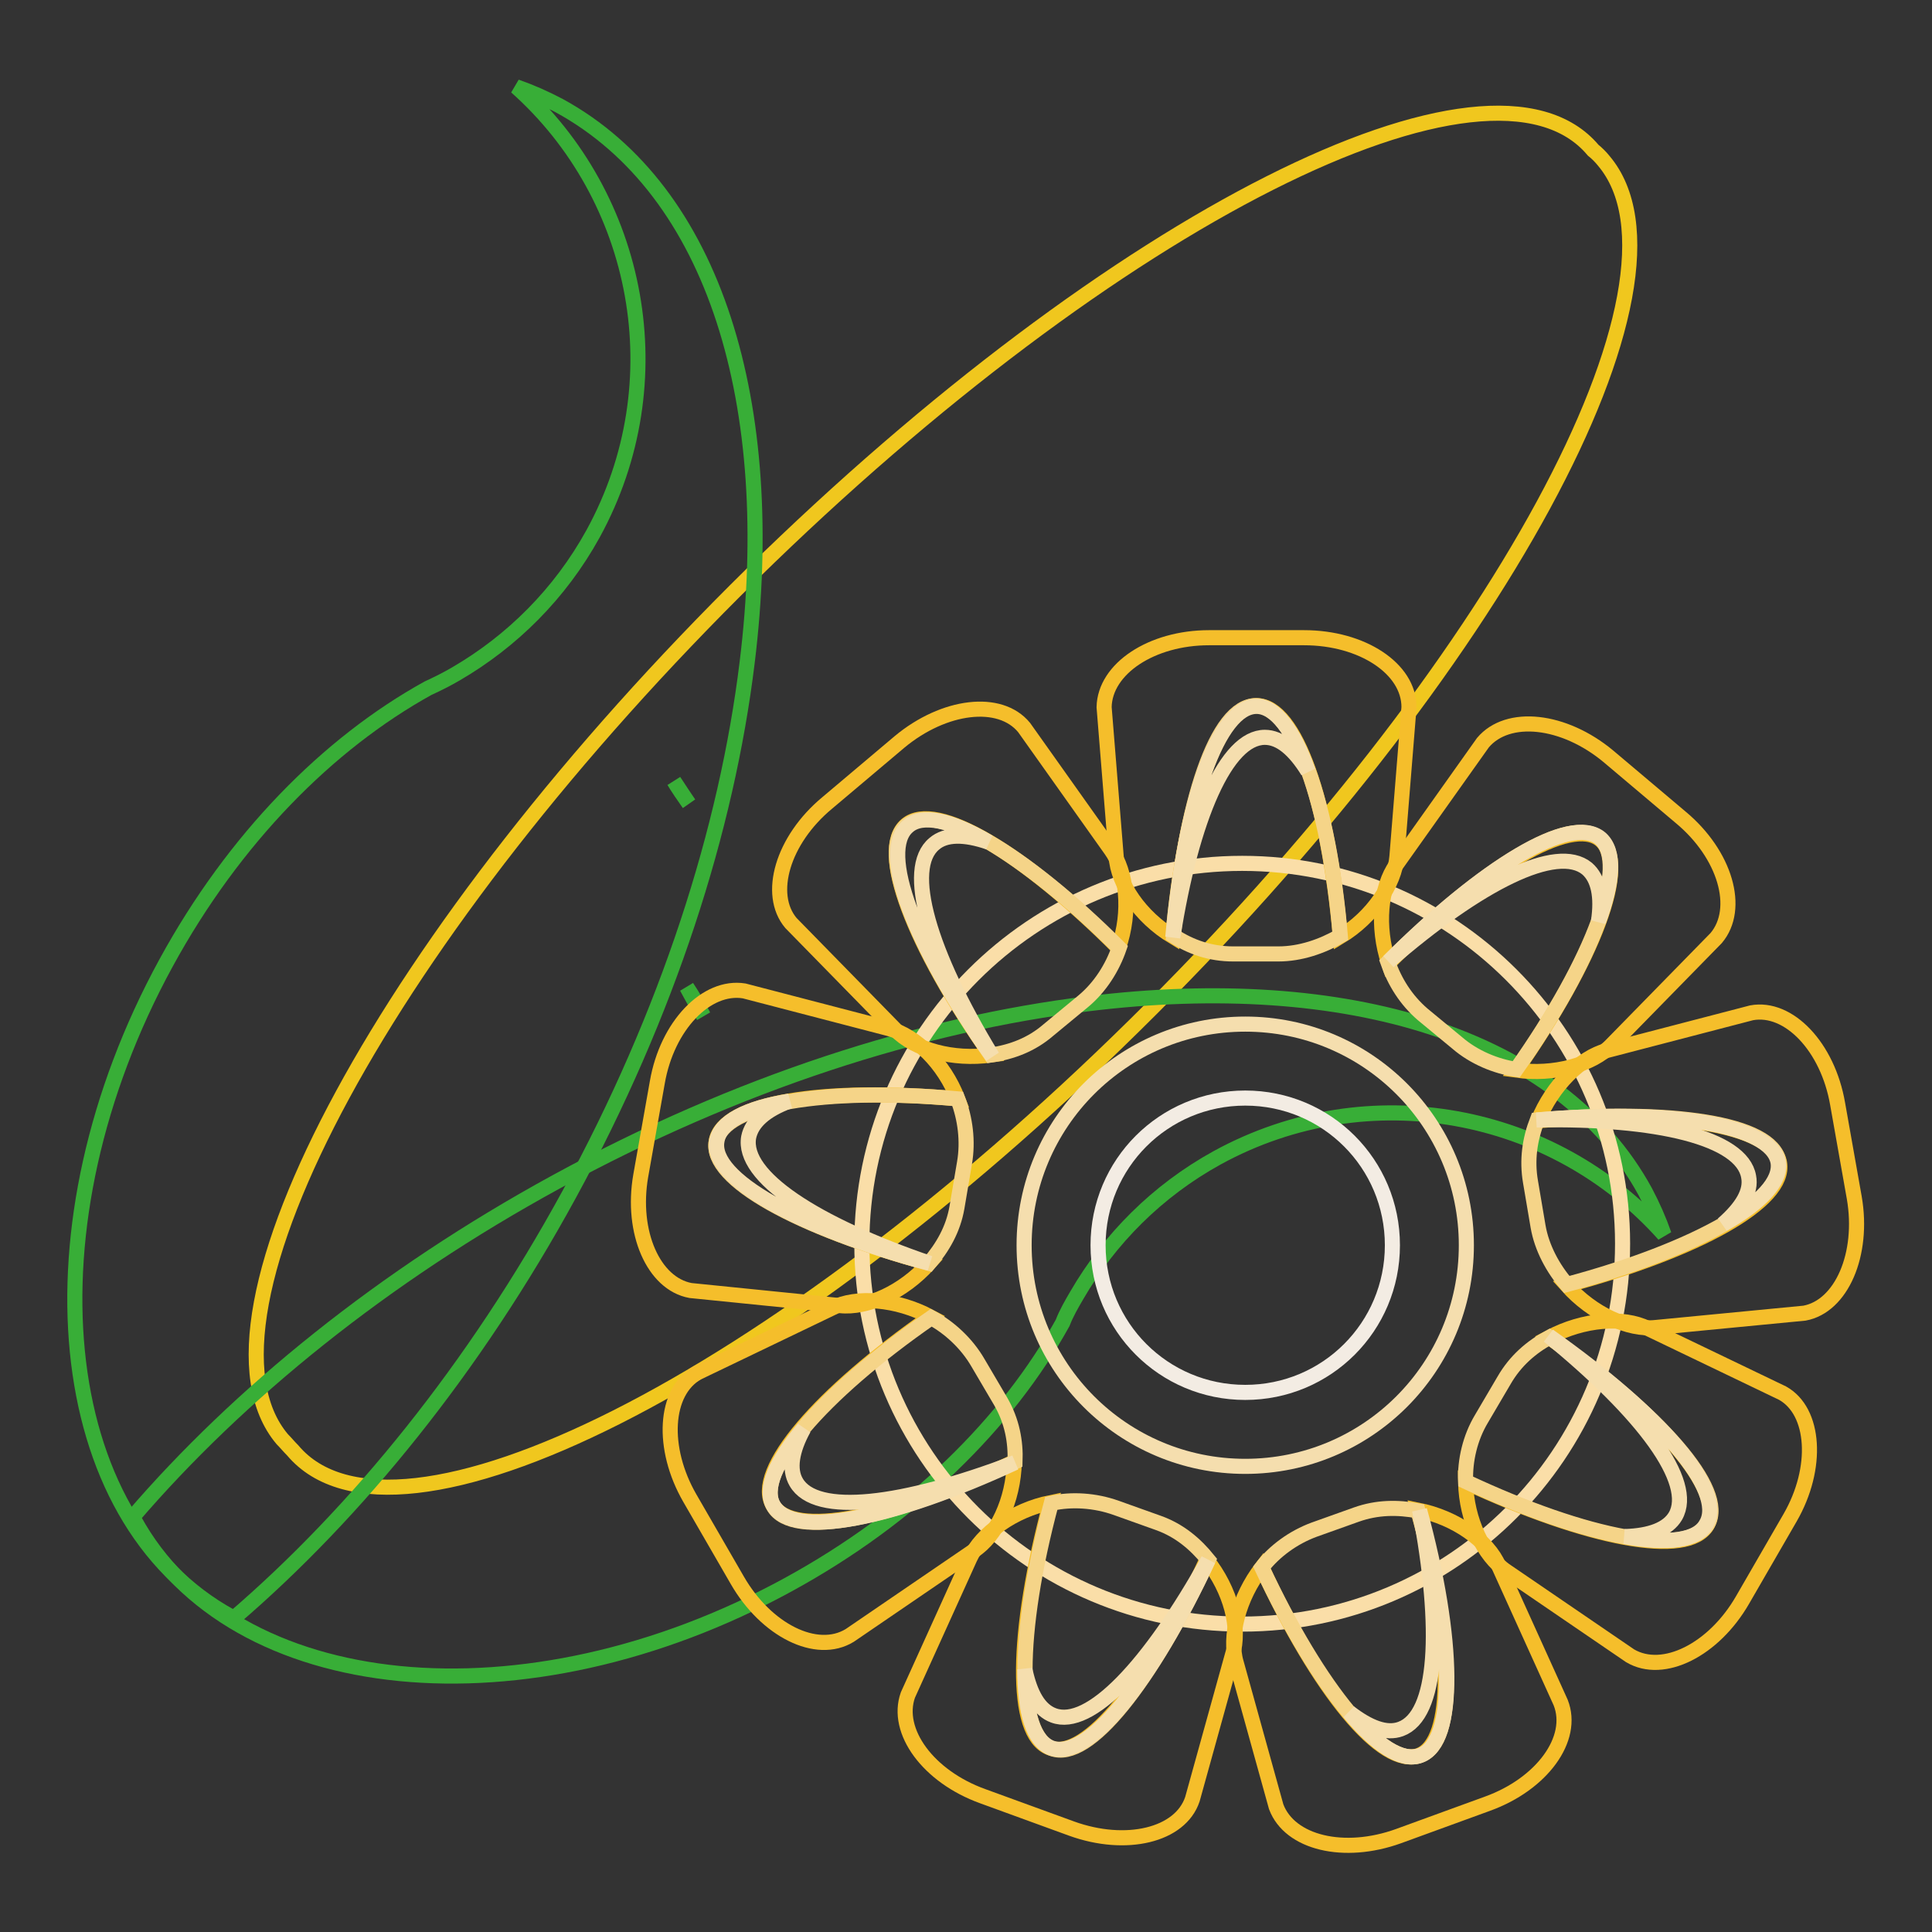 <?xml version="1.0" encoding="utf-8"?>
<!-- Svg Vector Icons : http://www.onlinewebfonts.com/icon -->
<!DOCTYPE svg PUBLIC "-//W3C//DTD SVG 1.1//EN" "http://www.w3.org/Graphics/SVG/1.1/DTD/svg11.dtd">
<svg version="1.1" xmlns="http://www.w3.org/2000/svg" xmlns:xlink="http://www.w3.org/1999/xlink" x="0px" y="0px" viewBox="0 0 256 256" enable-background="new 0 0 256 256" xml:space="preserve">
<rect x="0" y="0" width="256" height="256" fill="#333333" stroke="none"/>
<g> <path stroke-width="2" fill-opacity="0" stroke="#38ae37"  d="M91,130.8c0.7,1.3,1.4,2.6,2.2,3.8C92.5,133.2,91.8,132,91,130.8z M89.3,103.5c0.6,1,1.3,2,2,3 C90.6,105.5,89.9,104.4,89.3,103.5z"/> <path stroke-width="2" fill-opacity="0" stroke="#f0c71e"  d="M38.8,192.2c13.6,16.1,63.6-9.1,111.5-56.3c48-47.2,75.8-98.5,62.2-114.6c-0.4-0.5-0.9-1-1.4-1.4 C197.5,3.7,147.6,29,99.6,76.1c-48,47.2-75.8,98.5-62.2,114.6C37.9,191.2,38.3,191.7,38.8,192.2z"/> <path stroke-width="2" fill-opacity="0" stroke="#38ae37"  d="M142.7,171.6c4.3-7.4,10.6-13.8,18.6-18.2c20.1-11,44.6-6.2,59.2,10.2c-0.7-2-1.5-3.8-2.5-5.7 c-11.3-20.7-39.7-29.1-73.8-24.9c-22.1,2.7-46.5,10.5-70.5,23.6c-22.9,12.5-42.1,28.1-56.1,44.4c0.1,0.1,0.1,0.2,0.2,0.4 c13,23.8,51.8,27.6,86.6,8.6c16.5-9,29.1-21.5,36.4-34.7C141.3,174,142,172.8,142.7,171.6z"/> <path stroke-width="2" fill-opacity="0" stroke="#38ae37"  d="M60.4,89.3c7.4-4.3,13.8-10.6,18.2-18.6c11-20.1,6.2-44.6-10.2-59.2c2,0.7,3.8,1.5,5.7,2.5 C94.8,25.3,103.2,53.7,99,87.8c-2.7,22.1-10.5,46.5-23.6,70.5c-12.5,22.9-28.1,42.1-44.4,56.1c-0.1-0.1-0.2-0.1-0.4-0.2 c-23.8-13-27.6-51.8-8.6-86.6c9-16.5,21.5-29.1,34.7-36.4C58,90.6,59.2,90,60.4,89.3z"/> <path stroke-width="2" fill-opacity="0" stroke="#f5deae"  d="M135.7,165c0,16.2,13.1,29.3,29.3,29.3s29.3-13.1,29.3-29.3c0-16.2-13.1-29.3-29.3-29.3 S135.7,148.8,135.7,165z"/> <path stroke-width="2" fill-opacity="0" stroke="#fadea8"  d="M114.2,164.8c0,27.9,22.6,50.4,50.4,50.4c27.9,0,50.4-22.6,50.4-50.4c0-27.9-22.6-50.4-50.4-50.4 C136.8,114.4,114.2,137,114.2,164.8z"/> <path stroke-width="2" fill-opacity="0" stroke="#f3ece3"  d="M145.5,165c0,10.8,8.7,19.5,19.5,19.5s19.5-8.7,19.5-19.5c0-10.8-8.7-19.5-19.5-19.5S145.5,154.2,145.5,165 z"/> <path stroke-width="2" fill-opacity="0" stroke="#f5be2b"  d="M160.2,84.5h12.6c7.7,0,13.9,4.1,13.9,9.2l-1.6,19.8c-0.3,3.6-3.2,8-7.5,10.6c-1.6-17.8-5.9-30.6-11.1-30.6 c-5.1,0-9.5,12.8-11.1,30.6c-4.3-2.6-7.3-7-7.5-10.6l-1.6-19.8C146.4,88.6,152.6,84.5,160.2,84.5L160.2,84.5z"/> <path stroke-width="2" fill-opacity="0" stroke="#f5d488"  d="M166.4,93.5c5.1,0,9.7,12.8,11.2,30.5c-2.4,1.4-5.3,2.4-8.2,2.4h-6c-3,0-5.6-0.9-7.9-2.4 C157,106.3,161.2,93.5,166.4,93.5L166.4,93.5z"/> <path stroke-width="2" fill-opacity="0" stroke="#f5deae"  d="M167.6,97.7c2,0,3.9,1.6,5.7,4.5c-1.9-5.4-4.3-8.6-6.8-8.6c-5.1,0-9.5,12.8-11.1,30.6 C157.9,108.3,162.5,97.7,167.6,97.7L167.6,97.7z"/> <path stroke-width="2" fill-opacity="0" stroke="#f5be2b"  d="M109.6,106.4l9.6-8.1c5.9-4.9,13.3-5.8,16.5-1.9l11.5,16.2c2.1,2.9,2.7,8.2,1,13 c-12.6-12.6-24.2-19.6-28.1-16.3c-3.9,3.3,0.9,15.9,11.2,30.5c-5,0.7-10.1-0.7-12.6-3.3l-13.9-14.2 C101.6,118.5,103.7,111.3,109.6,106.4L109.6,106.4z"/> <path stroke-width="2" fill-opacity="0" stroke="#f5d488"  d="M120.1,109.4c3.9-3.3,15.6,3.6,28.2,16.2c-0.9,2.6-2.5,5.2-4.8,7.1l-4.6,3.8c-2.2,1.9-4.8,2.9-7.6,3.3 C121.2,125.2,116.2,112.7,120.1,109.4z"/> <path stroke-width="2" fill-opacity="0" stroke="#f5deae"  d="M123.8,111.8c1.5-1.3,4-1.3,7.2-0.2c-4.9-2.9-8.8-3.8-10.7-2.1c-3.9,3.3,0.9,15.9,11.2,30.5 C123.1,126.2,119.8,115.1,123.8,111.8L123.8,111.8z"/> <path stroke-width="2" fill-opacity="0" stroke="#f5be2b"  d="M84.9,155.8l2.2-12.4c1.3-7.5,6.5-12.9,11.5-12.1l19.2,5c3.5,0.9,7.3,4.6,9.1,9.3 c-17.8-1.6-31.1,0.5-32,5.6c-0.9,5,10.9,11.5,28.2,16.2c-3.4,3.8-8.2,6-11.8,5.6L91.5,171C86.6,170.1,83.6,163.3,84.9,155.8z"/> <path stroke-width="2" fill-opacity="0" stroke="#f5d488"  d="M94.9,151.3c0.9-5,14.3-7.3,32-5.7c1,2.6,1.4,5.6,0.9,8.5l-1,5.9c-0.5,2.9-1.9,5.3-3.7,7.4 C105.8,162.7,94,156.3,94.9,151.3L94.9,151.3z"/> <path stroke-width="2" fill-opacity="0" stroke="#f5deae"  d="M99.2,150.7c0.4-2,2.2-3.6,5.4-4.8c-5.6,0.9-9.2,2.7-9.6,5.3c-0.9,5,10.9,11.5,28.2,16.2 C108,162.2,98.3,155.9,99.2,150.7z"/> <path stroke-width="2" fill-opacity="0" stroke="#f5be2b"  d="M97.7,209.4l-6.3-10.9c-3.8-6.6-3.4-14.1,1-16.6l17.9-8.6c3.2-1.6,8.5-1.2,13,1.2 c-14.6,10.2-23.5,20.4-20.9,24.9c2.6,4.5,15.8,1.8,32-5.7c-0.1,5.1-2.4,9.9-5.4,11.8l-16.4,11.2C108.2,219.4,101.5,216,97.7,209.4z "/> <path stroke-width="2" fill-opacity="0" stroke="#f5d488"  d="M102.5,199.6c-2.6-4.5,6.2-14.8,20.9-25c2.4,1.3,4.7,3.4,6.2,6l3,5.1c1.5,2.6,2,5.3,1.9,8 C118.2,201.3,105,204,102.5,199.6z"/> <path stroke-width="2" fill-opacity="0" stroke="#f5deae"  d="M105.5,196.4c-1-1.7-0.6-4.2,1-7.1c-3.7,4.4-5.3,8-4,10.2c2.6,4.5,15.8,1.8,32-5.7 C119.5,199.5,108.1,200.9,105.5,196.4z"/> <path stroke-width="2" fill-opacity="0" stroke="#f5be2b"  d="M142,242.3l-11.8-4.3c-7.2-2.6-11.6-8.6-9.9-13.4l8.2-18.1c1.5-3.3,5.8-6.4,10.7-7.4 c-4.6,17.2-4.9,30.7-0.1,32.5c4.8,1.8,13.3-8.8,20.8-24.9c3.2,4,4.5,9.1,3.4,12.6l-5.3,19.1C156.4,243.2,149.2,244.9,142,242.3 L142,242.3z"/> <path stroke-width="2" fill-opacity="0" stroke="#f5d488"  d="M139.4,231.7c-4.8-1.8-4.7-15.3-0.1-32.5c2.7-0.6,5.8-0.4,8.6,0.6l5.6,2c2.8,1,4.9,2.8,6.6,4.9 C152.5,222.9,144.2,233.5,139.4,231.7L139.4,231.7z"/> <path stroke-width="2" fill-opacity="0" stroke="#f5deae"  d="M139.6,227.3c-1.9-0.7-3.1-2.8-3.8-6.1c0,5.7,1.1,9.5,3.5,10.4c4.8,1.8,13.3-8.8,20.8-24.9 C152.3,220.7,144.4,229.1,139.6,227.3L139.6,227.3z"/> <path stroke-width="2" fill-opacity="0" stroke="#f5be2b"  d="M197.1,239l-11.8,4.3c-7.2,2.6-14.4,0.9-16.2-3.9l-5.3-19.1c-1-3.4,0.3-8.6,3.4-12.6 c7.5,16.2,16,26.7,20.8,24.9c4.8-1.8,4.6-15.3-0.1-32.5c5,1,9.3,4.1,10.7,7.4l8.2,18.1C208.7,230.4,204.3,236.4,197.1,239 L197.1,239z"/> <path stroke-width="2" fill-opacity="0" stroke="#f5d488"  d="M188.2,232.6c-4.8,1.8-13.4-8.7-21-24.9c1.7-2.2,4.2-4,6.9-5l5.6-2c2.8-1,5.5-1,8.2-0.5 C192.6,217.4,193.1,230.8,188.2,232.6z"/> <path stroke-width="2" fill-opacity="0" stroke="#f5deae"  d="M185.6,229.1c-1.9,0.7-4.2-0.2-6.8-2.2c3.6,4.4,7,6.6,9.4,5.7c4.8-1.8,4.6-15.3-0.1-32.5 C191.1,215.9,190.5,227.3,185.6,229.1z"/> <path stroke-width="2" fill-opacity="0" stroke="#f5be2b"  d="M237.2,201.1l-6.3,10.9c-3.8,6.6-10.5,10-14.9,7.4l-16.4-11.2c-3-2-5.3-6.8-5.4-11.8 c16.2,7.5,29.4,10.1,32,5.7c2.6-4.5-6.3-14.6-20.9-24.9c4.5-2.4,9.8-2.8,13-1.2l17.9,8.6C240.5,187,241,194.5,237.2,201.1 L237.2,201.1z"/> <path stroke-width="2" fill-opacity="0" stroke="#f5d488"  d="M226.3,201.9c-2.6,4.5-15.9,2-32.1-5.6c-0.1-2.8,0.6-5.8,2.1-8.3l3-5.1c1.5-2.6,3.6-4.4,6-5.7 C219.9,187.4,228.8,197.4,226.3,201.9L226.3,201.9z"/> <path stroke-width="2" fill-opacity="0" stroke="#f5deae"  d="M222,200.9c-1,1.7-3.3,2.6-6.7,2.7c5.6,1,9.6,0.6,10.8-1.7c2.6-4.5-6.3-14.6-20.9-24.9 C217.7,187.2,224.6,196.4,222,200.9z"/> <path stroke-width="2" fill-opacity="0" stroke="#f5be2b"  d="M243.5,146.3l2.2,12.4c1.3,7.5-1.7,14.4-6.6,15.3l-19.7,1.9c-3.6,0.4-8.4-1.8-11.8-5.6 c17.2-4.6,29.1-11.1,28.2-16.2c-0.9-5-14.3-7.1-32-5.6c1.9-4.7,5.7-8.4,9.1-9.3l19.2-5C237,133.3,242.2,138.7,243.5,146.3 L243.5,146.3z"/> <path stroke-width="2" fill-opacity="0" stroke="#f5d488"  d="M235.7,153.9c0.9,5-10.9,11.7-28.1,16.3c-1.8-2.1-3.3-4.8-3.8-7.7l-1-5.9c-0.5-2.9-0.1-5.6,0.9-8.2 C221.4,146.9,234.8,148.8,235.7,153.9L235.7,153.9z"/> <path stroke-width="2" fill-opacity="0" stroke="#f5deae"  d="M231.7,155.9c0.4,2-0.9,4.1-3.4,6.3c5-2.8,7.7-5.7,7.3-8.2c-0.9-5-14.3-7.1-32-5.6 C219.6,148.1,230.8,150.8,231.7,155.9L231.7,155.9z"/> <path stroke-width="2" fill-opacity="0" stroke="#f5be2b"  d="M213.1,100.2l9.6,8.1c5.9,4.9,8,12.1,4.7,16l-13.9,14.2c-2.5,2.6-7.6,4-12.6,3.3 c10.2-14.6,15.1-27.2,11.2-30.5c-3.9-3.3-15.5,3.7-28.1,16.3c-1.6-4.8-1.1-10.1,1-13l11.5-16.2C199.8,94.5,207.2,95.3,213.1,100.2 L213.1,100.2z"/> <path stroke-width="2" fill-opacity="0" stroke="#f5d488"  d="M212,111.1c3.9,3.3-0.8,16-11.1,30.6c-2.7-0.4-5.6-1.6-7.8-3.5l-4.6-3.8c-2.2-1.9-3.7-4.3-4.6-6.9 C196.6,114.9,208,107.8,212,111.1L212,111.1z"/> <path stroke-width="2" fill-opacity="0" stroke="#f5deae"  d="M210.3,115.1c1.5,1.3,2,3.7,1.5,7c2-5.4,2.2-9.3,0.3-11c-3.9-3.3-15.5,3.7-28.1,16.3 C196,117,206.3,111.8,210.3,115.1L210.3,115.1z"/></g>
</svg>